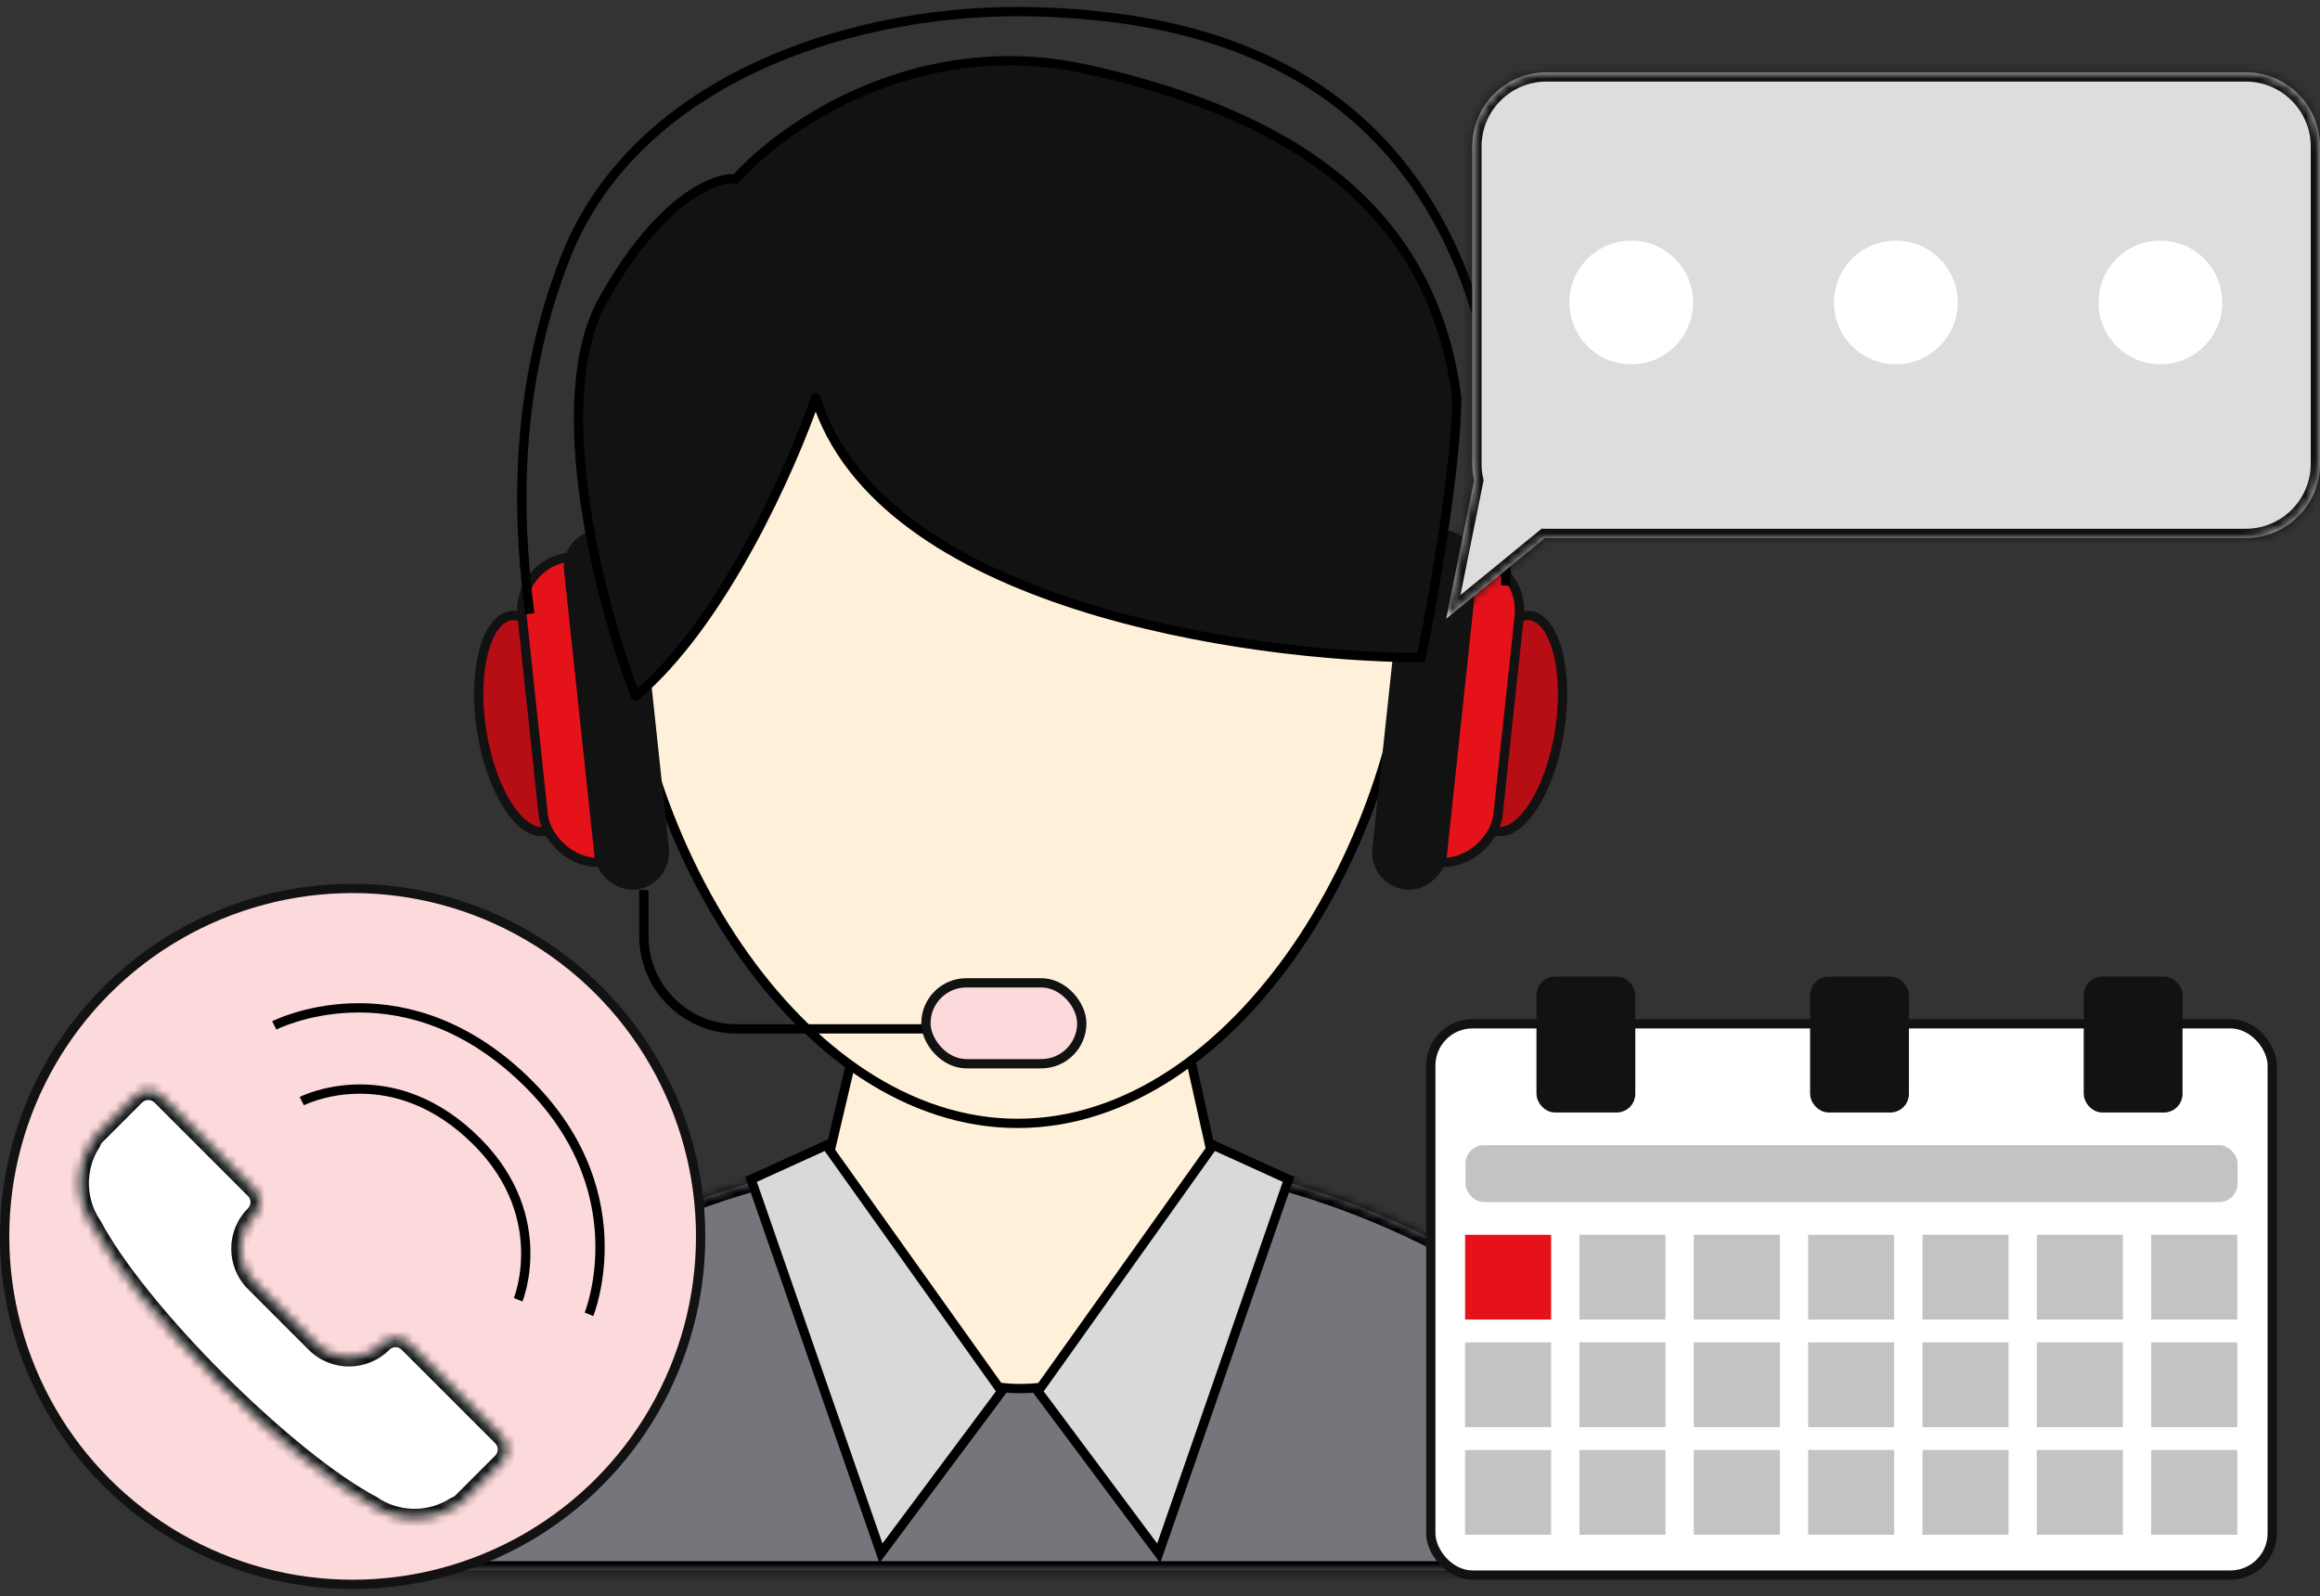 <svg width="250" height="172" viewBox="0 0 250 172" fill="none" xmlns="http://www.w3.org/2000/svg">
<rect x="0" y="0" width="250" height="172" fill="#333333" stroke="none"/>
<mask id="path-1-inside-1_69_1261" fill="white">
<path fill-rule="evenodd" clip-rule="evenodd" d="M185.399 169.245H34.389C40.185 143.271 71.783 123.417 109.894 123.417C148.005 123.417 179.603 143.271 185.399 169.245Z"/>
</mask>
<path fill-rule="evenodd" clip-rule="evenodd" d="M185.399 169.245H34.389C40.185 143.271 71.783 123.417 109.894 123.417C148.005 123.417 179.603 143.271 185.399 169.245Z" fill="#75757C"/>
<path d="M34.389 169.245L33.413 169.027L33.142 170.245H34.389V169.245ZM185.399 169.245V170.245H186.647L186.375 169.027L185.399 169.245ZM34.389 170.245H185.399V168.245H34.389V170.245ZM35.365 169.463C38.189 156.807 47.323 145.552 60.546 137.443C73.763 129.338 91.007 124.417 109.894 124.417V122.417C90.671 122.417 73.06 127.423 59.501 135.738C45.948 144.05 36.385 155.709 33.413 169.027L35.365 169.463ZM109.894 124.417C128.782 124.417 146.025 129.338 159.242 137.443C172.465 145.552 181.599 156.807 184.423 169.463L186.375 169.027C183.403 155.709 173.84 144.05 160.287 135.738C146.729 127.423 129.117 122.417 109.894 122.417V124.417Z" fill="black" mask="url(#path-1-inside-1_69_1261)"/>
<path d="M86.852 135.088L91.767 114.187H128.293L133.36 136.885C131.089 140.87 121.015 149.646 109.894 149.646C98.772 149.646 89.124 139.072 86.852 135.088Z" fill="#FFF0D9" stroke="black" stroke-linejoin="round"/>
<path d="M152.381 61.2C152.381 75.659 147.574 90.653 139.808 102.023C132.036 113.401 121.363 121.067 109.657 121.067C97.95 121.067 87.278 113.401 79.505 102.023C71.739 90.653 66.932 75.659 66.932 61.2C66.932 32.254 86.149 8.966 109.657 8.966C133.165 8.966 152.381 32.254 152.381 61.2Z" fill="#FFF0D9" stroke="black"/>
<path d="M61.744 77.208C62.257 80.5 62.119 83.55 61.503 85.812C61.195 86.944 60.773 87.856 60.273 88.502C59.775 89.146 59.219 89.504 58.631 89.595C58.043 89.687 57.405 89.516 56.735 89.054C56.062 88.591 55.383 87.851 54.745 86.867C53.47 84.899 52.411 82.036 51.899 78.744C51.386 75.452 51.523 72.402 52.14 70.139C52.448 69.007 52.87 68.095 53.37 67.449C53.868 66.805 54.424 66.448 55.012 66.356C55.6 66.264 56.238 66.436 56.908 66.897C57.581 67.36 58.26 68.1 58.898 69.085C60.173 71.052 61.231 73.916 61.744 77.208Z" fill="#B70E15" stroke="#121213"/>
<rect x="0.55" y="0.444" width="11.467" height="33.059" rx="5.734" transform="matrix(0.994 -0.106 0.106 0.994 55.051 60.271)" fill="#E6121A" stroke="#121213"/>
<rect x="0.55" y="0.444" width="7.067" height="38.022" rx="3.533" transform="matrix(0.994 -0.106 0.106 0.994 60.308 57.569)" fill="#121213" stroke="#121213"/>
<path d="M158.223 77.208C157.711 80.5 157.848 83.55 158.464 85.812C158.773 86.944 159.195 87.856 159.695 88.502C160.193 89.146 160.748 89.504 161.336 89.595C161.925 89.687 162.563 89.516 163.233 89.054C163.905 88.591 164.585 87.851 165.223 86.867C166.498 84.899 167.556 82.036 168.068 78.744C168.581 75.451 168.444 72.402 167.828 70.139C167.519 69.007 167.097 68.095 166.597 67.449C166.099 66.805 165.544 66.448 164.956 66.356C164.367 66.264 163.729 66.436 163.059 66.897C162.387 67.36 161.707 68.1 161.069 69.085C159.794 71.052 158.736 73.915 158.223 77.208Z" fill="#B70E15" stroke="#121213"/>
<rect x="-0.55" y="0.444" width="11.467" height="33.059" rx="5.734" transform="matrix(-0.994 -0.106 -0.106 0.994 163.821 60.154)" fill="#E6121A" stroke="#121213"/>
<rect x="-0.55" y="0.444" width="7.067" height="38.022" rx="3.533" transform="matrix(-0.994 -0.106 -0.106 0.994 158.565 57.452)" fill="#121213" stroke="#121213"/>
<path d="M68.486 75.022C77.907 67.121 85.356 50.278 87.902 42.844C94.777 65.114 134.268 70.814 153.155 70.88C154.428 64.614 156.974 50.235 156.974 42.844C154.428 23.091 140.104 12.577 117.186 7.48C98.852 3.402 84.295 13.639 79.309 19.268C77.08 19.055 71.096 21.37 64.985 32.33C58.873 43.29 64.772 65.358 68.486 75.022Z" fill="#121213" stroke="black" stroke-linejoin="round"/>
<path d="M89.037 123.417L107.937 149.951L94.927 167.395L80.936 127.102L89.037 123.417Z" fill="#D9D9D9" stroke="black"/>
<path d="M130.751 123.417L111.851 149.951L124.86 167.395L138.851 127.102L130.751 123.417Z" fill="#D9D9D9" stroke="black"/>
<path d="M57.091 66.141C56.053 58.076 54.808 43.425 60.895 27.832C68.505 8.342 92.372 0.613 112.089 1.285C131.805 1.957 164.32 8.678 162.244 63.117" stroke="black" stroke-linejoin="round"/>
<path d="M69.383 95.919V100.88C69.383 106.403 73.86 110.88 79.383 110.88H103.547" stroke="black" stroke-linejoin="round"/>
<rect x="99.777" y="105.918" width="16.794" height="8.719" rx="4.359" fill="#FCD9DA" stroke="#121213"/>
<circle cx="38" cy="133.245" r="37.5" fill="#FCD9DA" stroke="#121213"/>
<path d="M29.554 110.507C29.554 110.507 42.78 103.734 55.934 115.811C69.088 127.887 63.467 141.642 63.467 141.642" stroke="black" stroke-linejoin="round"/>
<path d="M32.521 118.669C32.521 118.669 41.614 114.013 50.657 122.316C59.7 130.618 55.836 140.075 55.836 140.075" stroke="black" stroke-linejoin="round"/>
<mask id="path-20-inside-2_69_1261" fill="white">
<path fill-rule="evenodd" clip-rule="evenodd" d="M17.353 118.115C16.595 117.357 15.365 117.357 14.606 118.115L10.312 122.41C10.098 122.624 9.944 122.875 9.851 123.143C8.095 125.896 8.157 129.474 10.036 132.169C12.227 136.318 17.11 142.497 23.403 148.79C29.705 155.092 35.893 159.98 40.041 162.166C42.734 164.026 46.296 164.081 49.04 162.332C49.308 162.238 49.559 162.085 49.773 161.871L54.068 157.576C54.826 156.818 54.826 155.588 54.068 154.83L43.996 144.758C43.237 143.999 42.008 143.999 41.249 144.758C39.238 146.769 35.978 146.769 33.967 144.758L27.425 138.215C25.414 136.205 25.414 132.944 27.425 130.933C28.183 130.175 28.183 128.945 27.425 128.187L17.353 118.115Z"/>
</mask>
<path fill-rule="evenodd" clip-rule="evenodd" d="M17.353 118.115C16.595 117.357 15.365 117.357 14.606 118.115L10.312 122.41C10.098 122.624 9.944 122.875 9.851 123.143C8.095 125.896 8.157 129.474 10.036 132.169C12.227 136.318 17.11 142.497 23.403 148.79C29.705 155.092 35.893 159.98 40.041 162.166C42.734 164.026 46.296 164.081 49.04 162.332C49.308 162.238 49.559 162.085 49.773 161.871L54.068 157.576C54.826 156.818 54.826 155.588 54.068 154.83L43.996 144.758C43.237 143.999 42.008 143.999 41.249 144.758C39.238 146.769 35.978 146.769 33.967 144.758L27.425 138.215C25.414 136.205 25.414 132.944 27.425 130.933C28.183 130.175 28.183 128.945 27.425 128.187L17.353 118.115Z" fill="white"/>
<path d="M9.851 123.143L10.694 123.68L10.757 123.582L10.795 123.472L9.851 123.143ZM10.036 132.169L10.92 131.702L10.891 131.648L10.856 131.597L10.036 132.169ZM40.041 162.166L40.61 161.343L40.561 161.309L40.508 161.282L40.041 162.166ZM49.04 162.332L48.711 161.387L48.601 161.426L48.502 161.489L49.04 162.332ZM15.313 118.822C15.681 118.454 16.278 118.454 16.646 118.822L18.06 117.408C16.911 116.259 15.048 116.259 13.899 117.408L15.313 118.822ZM11.019 123.117L15.313 118.822L13.899 117.408L9.605 121.703L11.019 123.117ZM10.795 123.472C10.84 123.343 10.914 123.222 11.019 123.117L9.605 121.703C9.282 122.025 9.048 122.407 8.907 122.814L10.795 123.472ZM10.856 131.597C9.209 129.234 9.155 126.094 10.694 123.68L9.008 122.605C7.036 125.697 7.105 129.713 9.215 132.741L10.856 131.597ZM24.11 148.083C17.845 141.818 13.043 135.721 10.92 131.702L9.152 132.636C11.411 136.914 16.374 143.176 22.696 149.497L24.11 148.083ZM40.508 161.282C36.489 159.163 30.384 154.357 24.11 148.083L22.696 149.497C29.026 155.827 35.297 160.796 39.575 163.051L40.508 161.282ZM48.502 161.489C46.097 163.023 42.97 162.974 40.61 161.343L39.473 162.989C42.498 165.078 46.496 165.14 49.578 163.175L48.502 161.489ZM49.066 161.164C48.961 161.269 48.84 161.343 48.711 161.387L49.369 163.276C49.776 163.134 50.157 162.901 50.48 162.578L49.066 161.164ZM53.361 156.869L49.066 161.164L50.48 162.578L54.775 158.283L53.361 156.869ZM53.361 155.537C53.728 155.905 53.728 156.501 53.361 156.869L54.775 158.283C55.924 157.134 55.924 155.272 54.775 154.122L53.361 155.537ZM43.289 145.465L53.361 155.537L54.775 154.122L44.703 144.051L43.289 145.465ZM41.956 145.465C42.324 145.097 42.921 145.097 43.289 145.465L44.703 144.051C43.554 142.902 41.691 142.902 40.542 144.051L41.956 145.465ZM33.26 145.465C35.661 147.866 39.555 147.866 41.956 145.465L40.542 144.051C38.922 145.671 36.295 145.671 34.674 144.051L33.26 145.465ZM26.718 138.923L33.26 145.465L34.674 144.051L28.132 137.508L26.718 138.923ZM26.718 130.226C24.316 132.628 24.316 136.521 26.718 138.923L28.132 137.508C26.512 135.888 26.512 133.261 28.132 131.641L26.718 130.226ZM26.718 128.894C27.086 129.262 27.086 129.858 26.718 130.226L28.132 131.641C29.281 130.492 29.281 128.629 28.132 127.48L26.718 128.894ZM16.646 118.822L26.718 128.894L28.132 127.48L18.06 117.408L16.646 118.822Z" fill="#121213" mask="url(#path-20-inside-2_69_1261)"/>
<mask id="path-22-inside-3_69_1261" fill="white">
<path fill-rule="evenodd" clip-rule="evenodd" d="M166.65 7.792C162.231 7.792 158.65 11.374 158.65 15.793V49.984C158.65 50.598 158.719 51.196 158.849 51.77L155.843 66.676L166.473 57.983C166.532 57.984 166.591 57.984 166.65 57.984H242C246.418 57.984 250 54.403 250 49.984V15.793C250 11.374 246.418 7.792 242 7.792H166.65Z"/>
</mask>
<path fill-rule="evenodd" clip-rule="evenodd" d="M166.65 7.792C162.231 7.792 158.65 11.374 158.65 15.793V49.984C158.65 50.598 158.719 51.196 158.849 51.77L155.843 66.676L166.473 57.983C166.532 57.984 166.591 57.984 166.65 57.984H242C246.418 57.984 250 54.403 250 49.984V15.793C250 11.374 246.418 7.792 242 7.792H166.65Z" fill="#DDDDDF"/>
<path d="M158.849 51.77L159.83 51.967L159.872 51.757L159.824 51.547L158.849 51.77ZM155.843 66.676L154.863 66.478L154.31 69.222L156.476 67.45L155.843 66.676ZM166.473 57.983L166.495 56.983L166.126 56.975L165.84 57.209L166.473 57.983ZM159.65 15.793C159.65 11.927 162.784 8.792 166.65 8.792V6.792C161.679 6.792 157.65 10.822 157.65 15.793H159.65ZM159.65 49.984V15.793H157.65V49.984H159.65ZM159.824 51.547C159.71 51.046 159.65 50.523 159.65 49.984H157.65C157.65 50.673 157.727 51.345 157.874 51.992L159.824 51.547ZM156.824 66.874L159.83 51.967L157.869 51.572L154.863 66.478L156.824 66.874ZM165.84 57.209L155.21 65.902L156.476 67.45L167.106 58.757L165.84 57.209ZM166.65 56.984C166.598 56.984 166.546 56.984 166.495 56.983L166.451 58.982C166.517 58.984 166.583 58.984 166.65 58.984V56.984ZM242 56.984H166.65V58.984H242V56.984ZM249 49.984C249 53.85 245.866 56.984 242 56.984V58.984C246.971 58.984 251 54.955 251 49.984H249ZM249 15.793V49.984H251V15.793H249ZM242 8.792C245.866 8.792 249 11.927 249 15.793H251C251 10.822 246.971 6.792 242 6.792V8.792ZM166.65 8.792H242V6.792H166.65V8.792Z" fill="#121213" mask="url(#path-22-inside-3_69_1261)"/>
<circle cx="175.783" cy="32.594" r="6.667" fill="white"/>
<circle cx="204.294" cy="32.594" r="6.667" fill="white"/>
<circle cx="232.804" cy="32.594" r="6.667" fill="white"/>
<rect x="154.181" y="110.33" width="90.671" height="59.415" rx="4.5" fill="white" stroke="#121213"/>
<rect x="166.067" y="105.745" width="9.65" height="13.649" rx="1.5" fill="#121213" stroke="#121213"/>
<rect x="195.554" y="105.745" width="9.65" height="13.649" rx="1.5" fill="#121213" stroke="#121213"/>
<rect x="157.913" y="123.411" width="83.208" height="6.137" rx="2" fill="#C3C3C6"/>
<rect x="157.875" y="133.071" width="9.272" height="9.135" fill="#E6121A"/>
<rect x="170.198" y="133.071" width="9.272" height="9.135" fill="#C3C3C6"/>
<rect x="182.521" y="133.071" width="9.272" height="9.135" fill="#C3C3C6"/>
<rect x="194.843" y="133.071" width="9.272" height="9.135" fill="#C3C3C6"/>
<rect x="207.166" y="133.071" width="9.272" height="9.135" fill="#C3C3C6"/>
<rect x="219.488" y="133.071" width="9.272" height="9.135" fill="#C3C3C6"/>
<rect x="231.811" y="133.071" width="9.272" height="9.135" fill="#C3C3C6"/>
<rect x="157.875" y="144.667" width="9.272" height="9.135" fill="#C3C3C6"/>
<rect x="170.198" y="144.667" width="9.272" height="9.135" fill="#C3C3C6"/>
<rect x="182.521" y="144.667" width="9.272" height="9.135" fill="#C3C3C6"/>
<rect x="194.843" y="144.667" width="9.272" height="9.135" fill="#C3C3C6"/>
<rect x="207.166" y="144.667" width="9.272" height="9.135" fill="#C3C3C6"/>
<rect x="219.488" y="144.667" width="9.272" height="9.135" fill="#C3C3C6"/>
<rect x="231.811" y="144.667" width="9.272" height="9.135" fill="#C3C3C6"/>
<rect x="157.875" y="156.263" width="9.272" height="9.135" fill="#C3C3C6"/>
<rect x="170.198" y="156.263" width="9.272" height="9.135" fill="#C3C3C6"/>
<rect x="182.521" y="156.263" width="9.272" height="9.135" fill="#C3C3C6"/>
<rect x="194.843" y="156.263" width="9.272" height="9.135" fill="#C3C3C6"/>
<rect x="207.166" y="156.263" width="9.272" height="9.135" fill="#C3C3C6"/>
<rect x="219.488" y="156.263" width="9.272" height="9.135" fill="#C3C3C6"/>
<rect x="231.811" y="156.263" width="9.272" height="9.135" fill="#C3C3C6"/>
<rect x="225.039" y="105.745" width="9.65" height="13.649" rx="1.5" fill="#121213" stroke="#121213"/>
</svg>
